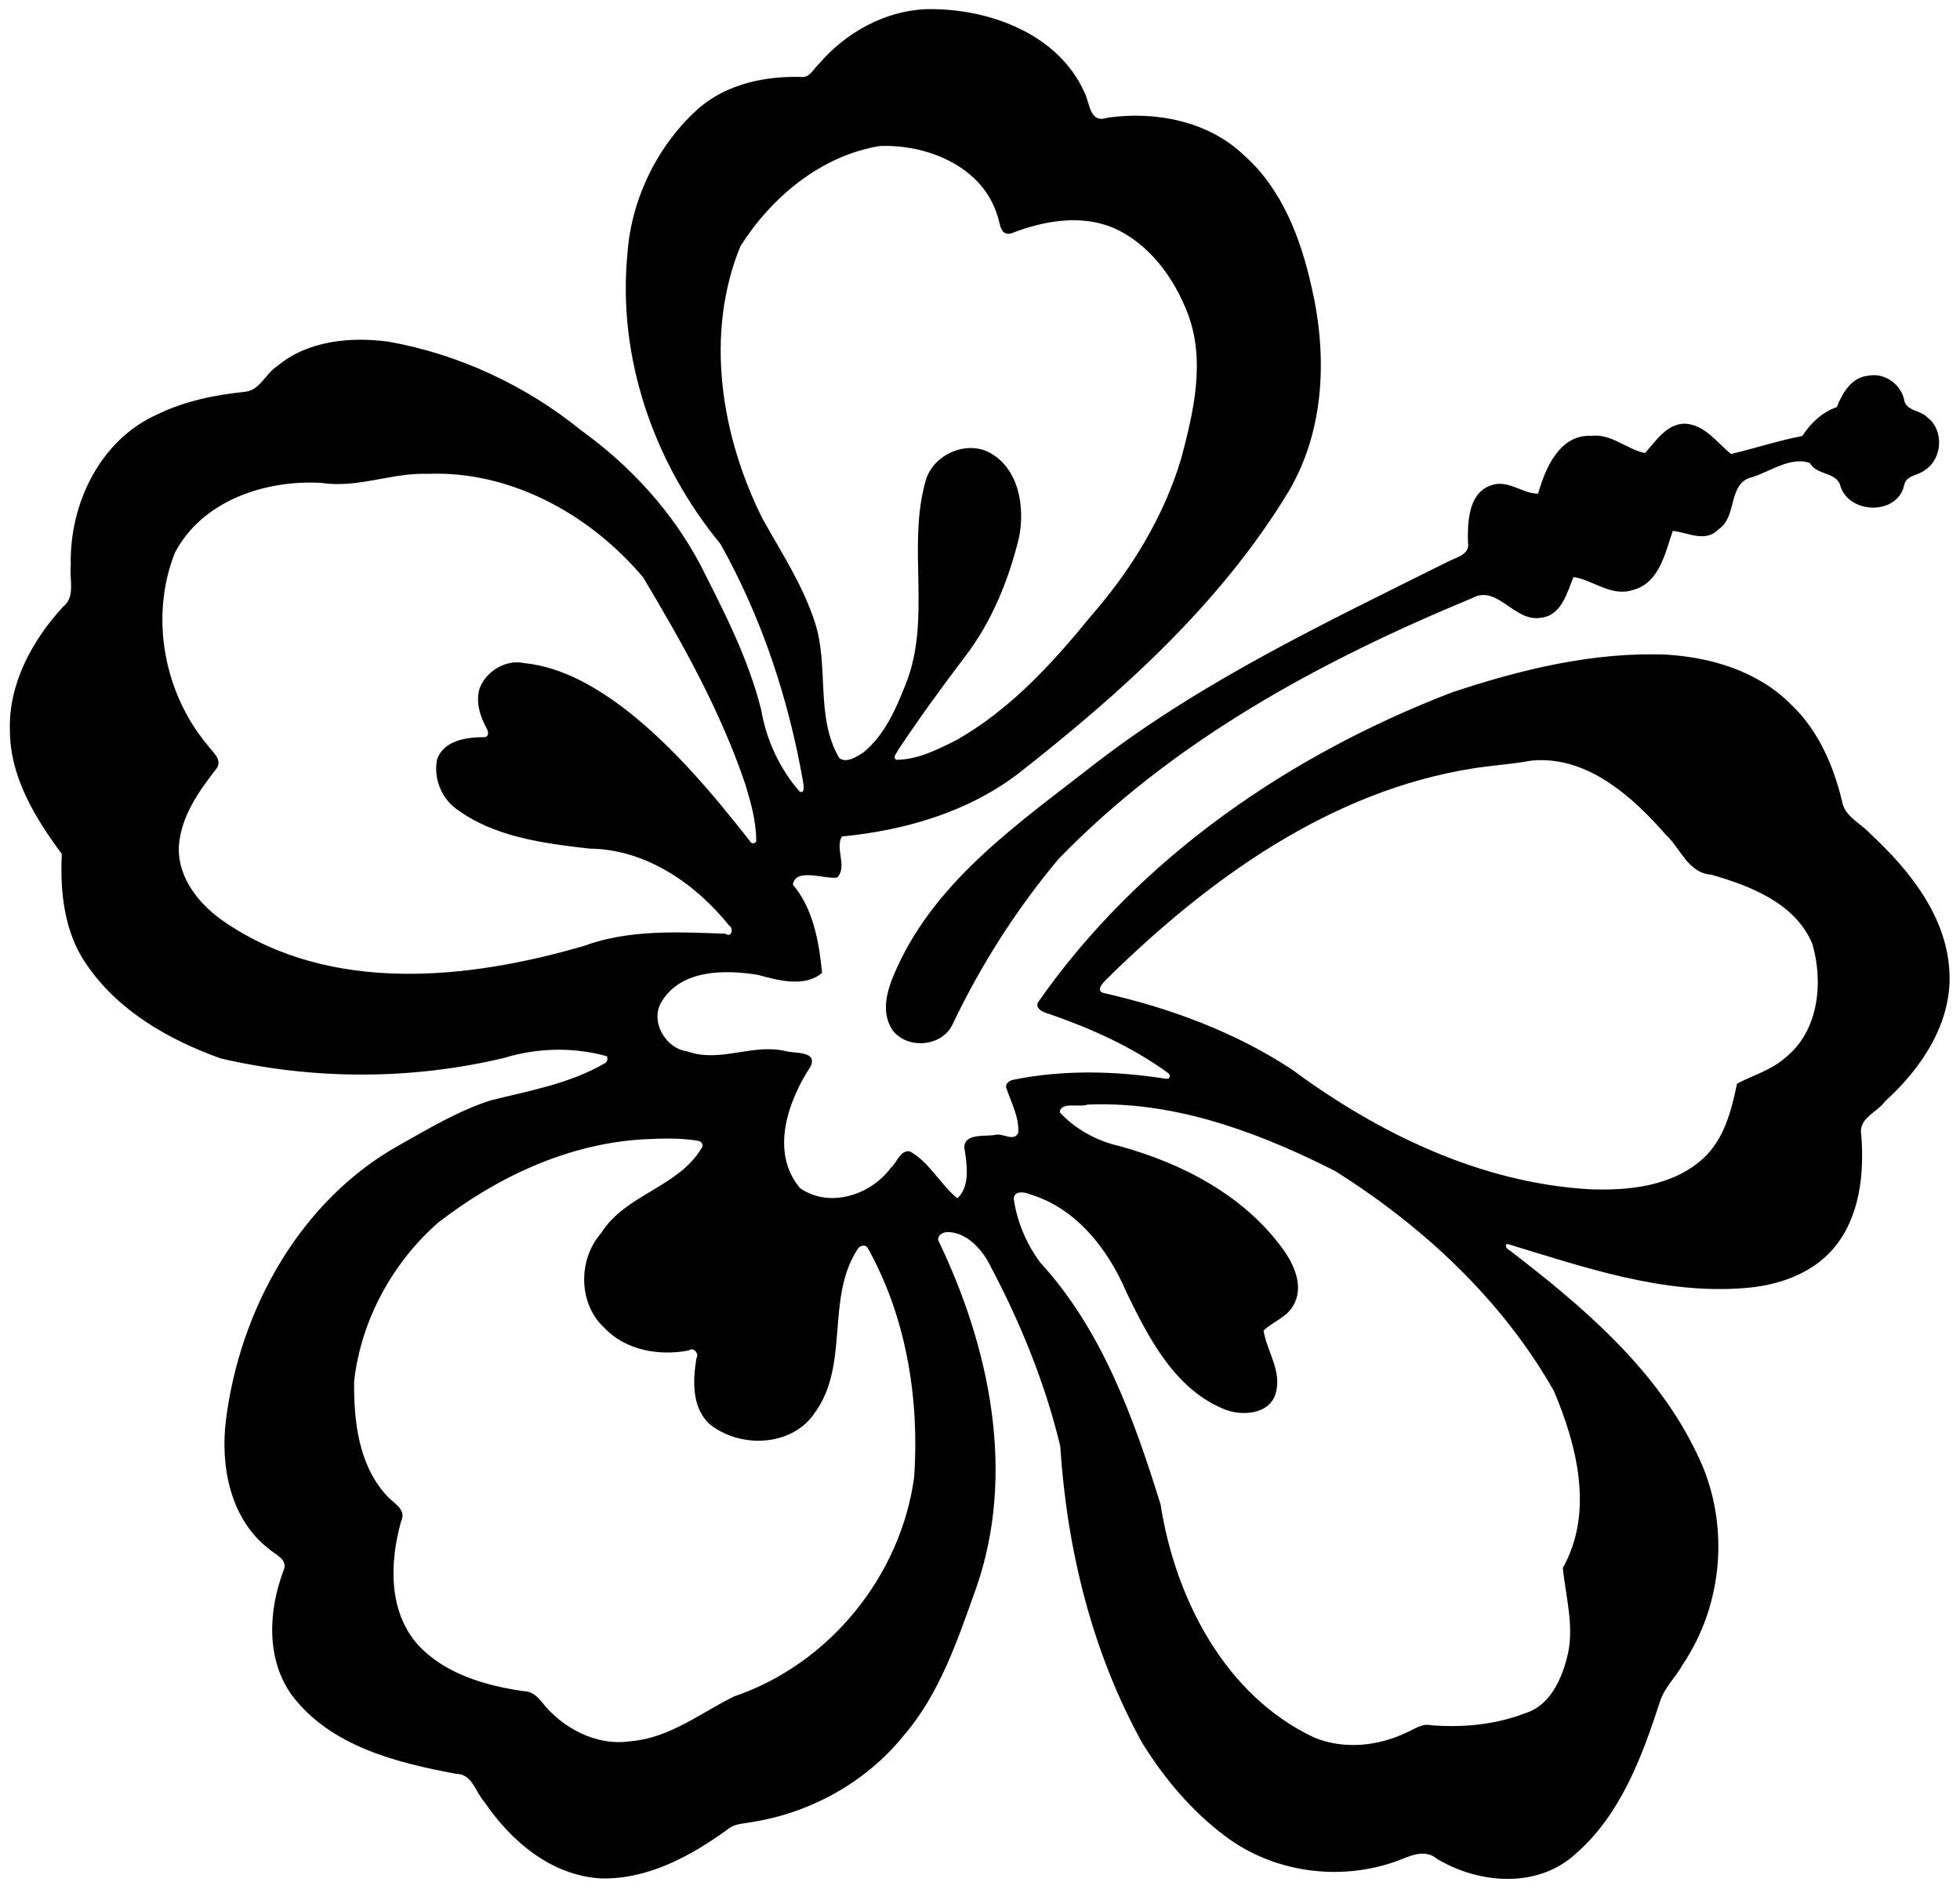 <?xml version="1.0" encoding="UTF-8"?>
<svg width="1578pt" height="1521pt" version="1.1" viewBox="0 0 1578 1521" xmlns="http://www.w3.org/2000/svg">
<path transform="scale(.8)" d="m937.7 9.188c-1.93-0.009-3.86 0.008-5.77 0.051-42.12 1.763-81.2 23.937-108.25 55.574-4.94 4.6-8.67 13.076-16.44 12.651-36.69-1.15-75.04 6.799-103.64 31.137-41.6 36.95-68.18 91.11-72.15 146.59-10.28 105.19 26.85 211.36 93.58 292.3 41.53 74.01 68.57 156 83.18 239.5 0.44 3.71 2.16 12.4-3.55 9.77-19.97-22.94-33.36-51.67-38.48-81.66-12.77-51.6-37.29-99.17-61.22-146.3-28.41-53.86-70.42-99.8-119.72-135.29-55.93-45.49-123.2-76.91-194.23-89.57-38.51-5.13-81.45-1.18-112.26 24.8-11.61 7.4-17.11 24.01-31.96 25.62-30.69 3.12-61.44 9.49-89.28 23.14-57.36 26.05-87.809 90.39-86.272 151.36-1.675 13.92 5.212 31.98-7.963 42.1-30.75 33.5-54.687 77.18-53.312 123.79-0.075 47.05 25.225 88.4 52.25 124.87-1.875 38.53 2.412 79.28 25.199 111.7 31.728 46.38 82.728 75.48 134.66 94.08 93.38 21.8 192.03 21.8 285.31-0.5 33.4-10.2 69.68-11.1 103.33-1.7 1.25 2.9 0.48 6.2-2.59 7.4-35.01 20.3-75.41 27.4-114.19 37-32.49 10.5-61.94 28.1-91.54 44.8-100.25 55.6-161.14 165.8-175.05 277.4-5.69 46.1 4.35 98.8 42.69 128.9 6.48 6 20.62 11 15.19 22.5-15.08 40.2-17.66 88.7 8.44 125.1 38.85 51.6 105.48 68.1 165.69 79.3 16.07 0.1 19.12 18.5 28.12 28.2 26.67 39.5 67.29 74 116.79 77 47.46 1.4 90.92-22.4 128.24-49.5 6.45-5.5 15.17-5.5 23.04-7 59.65-9.1 116-40.2 153.93-87.3 36.44-42.3 54.09-95.9 72.58-147.5 40.85-115.6 14.07-243.4-37.83-351-0.95-5.2 5.2-8.5 9.75-8.3 17.48 0.4 31.37 14.5 39.77 28.6 31.76 59 57.56 121.6 73.26 186.8 6.7 104 32.1 208 82.9 299.5 22.1 35.5 49.5 68 83.1 93.2 48.4 36.4 114 45.6 171 25.7 13.7-4.8 28.9-14 42.3-2.8 42.3 25.4 101.4 30 139.6-5.3 45.3-39.5 66.8-98.1 84.9-153.8 4.6-13.7 15.6-23.9 22.5-36.3 41.8-61.9 47.8-144.4 14.9-211.6-40.7-85.9-115.2-149-189.2-205.8-3.3-1.4-5.9-7.1-0.5-5.8 76.7 23.3 155.4 50.5 236.8 44 33.3-2.4 67.8-13.9 90-40 26.5-31.4 31-75.2 27.8-114.5-3-16.7 16.1-22.3 24.1-33.6 36.3-32.9 67-78.3 64.7-129.19-2.4-56.57-40.1-103.3-79.8-140.2-9.7-10.63-26-17.26-28.4-32.89-8.6-35.91-24.1-71.57-51.4-97.23-32.7-33.06-79.8-47.28-125.1-50.02-73.6-2.97-146.1 14.83-215.4 37.79-163.7 62.78-315.2 166.45-416.5 311.24-5.1 7 5.1 11.4 10.5 12.6 42.3 14.7 83.8 33.2 120.1 59.8 2.9 3.2 0.9 6.2-3.2 5.4-50.6-7.9-102.7-9.1-153 1.1-3.6 0.7-8.1 3.7-7.1 7.9 4.9 14.9 13.1 29.3 12.2 45.5-4.6 9.6-15.7-0.2-23.5 2.1-9.28 1.9-30.46-2-30.87 12.4 2.57 16.7 6.37 39-6.89 51.4-17.22-13.7-27.95-36.2-47.83-47.2-9.95-1.5-12.9 11.3-19.11 16.4-20.11 27.6-61.91 41.2-91.42 20.6-30.45-36-12.32-87.7 10.71-122.7 6.86-15.6-16.14-12.7-25.14-15.2-33.25-8.1-66.2 12.2-99.05 0.2-22.35-2.8-38.34-31.2-25.42-50.7 19.95-31.9 63.2-31.57 96.18-26.36 20.17 5.57 47.76 13.07 64.85-2.02-3.12-30.96-8.58-63.98-29.35-88.72 2.33-17.81 33.25-4.83 44.69-7.24 10.3-11.1-2.59-29.62 4.64-41.23 63.71-6.22 127.77-24.74 179.01-64.5 102.5-80.55 202-169.79 270.2-282.27 36.9-61.81 39.4-137.8 23.4-206.48-10.8-48.57-29.6-98.41-67.7-132.24-36-34.72-89.4-44.88-137.6-38.09-18.5 6.42-17.6-15.09-23.4-25.813-26.1-57.75-93.57-83.167-153.5-83.45zm-47.62 137.69c46.88-0.3 99.32 22.44 113.82 70.47 2.7 7.25 2.5 21.14 14.4 17.37 31.7-12.4 68.9-19.04 101.4-5.66 36.4 15.64 61.4 49.86 75.4 85.89 18.3 47.54 6.3 99.04-6.3 146.37-17.6 59.12-50.6 112.7-91 158.94-38.8 47.75-81.3 94.09-135.3 124.75-18.92 9.44-38.96 19.8-60.59 19.8-4.09-2.71 0.94-7.01 1.94-9.84 21.32-32.05 43.96-63.23 67.25-93.87 26.94-35.03 43.8-76.8 54.3-119.45 6.5-31.15 0.1-71.4-31.28-86.97-23.58-10.74-53.76 3.08-62.03 27.43-20.06 67.38 6.01 140.68-20.7 206.77-9.82 25.1-21.3 51.13-42.57 68.63-6.56 4-16.72 11.2-24.23 5.54-24.33-41.62-9.92-92.36-24.58-136.8-11.96-37.13-33.57-69.99-52.47-103.79-41.9-83.51-58.6-186.38-22.35-274.75 31.36-49.46 81.32-91.17 140.37-100.74 1.5-0.05 3.01-0.09 4.52-0.09zm995.02 230.77c-1.5 0.04-2.9 0.19-4.4 0.46-17.3 1.44-26.5 17.29-32.2 31.67-14.9 5.25-26.3 16.16-34.7 29.07-24.2 4.72-48 12.54-71.7 18.14-14.2-11.38-25.9-29.1-46-30.52-18.8-0.2-29.5 17.39-40.6 29.56-18.3-3.65-33.8-19.65-53.9-17.34-32-1.5-46.3 32.32-53.7 58.25-16.4-0.03-31.2-15.36-48.6-7.89-21.8 8.24-22.4 37.4-22 56.75 2.8 12.81-13 15.5-21.3 20.15-121 60.46-244.5 118.64-352.3 201.54-75.7 59.26-160.61 116.72-201.34 207.37-8.63 18.93-16.73 41.84-4.75 61.24 14.32 20.6 50.38 18.1 61.05-5 28.35-59.53 64.04-115.56 106.34-166.1 115.6-119.62 264.6-200.05 416.9-263.07 25.1-13.78 42.2 24.72 68.8 19.89 20.8-2.08 26.4-25.39 32.8-41.02 19.2 2.8 37.6 19.95 59.1 13.29 27.2-6.68 33.1-37.03 40.8-59.64 14.5 1.2 32.8 12.28 45.9-1.52 19.8-12.79 8.8-47.19 34.6-52.78 18.4-6.02 37.9-20.54 57.4-14.21 7.1 13 28 8.83 31.1 24.22 9.6 27.43 56.7 28.53 63.8-1.34 1.8-10.62 14-9.93 20.8-15.5 18-11.36 19.6-40.35 2.7-53.12-6.9-7.66-22.4-6.19-23.6-18.81-3.5-13.77-16.9-24.09-31-23.74zm-1446.7 99.14c81.02-0.29 157.7 43.54 208.96 104.57 39.75 66.53 77.96 134.73 102.82 208.42 5.45 18.21 10.85 36.93 10.82 56.08 0.82 3.43-5.6 4.08-6.24 0.83-37.06-47.09-75.88-93.57-123.1-130.9-30.43-23.48-65.18-44.32-104.16-48.34-18.45-3.96-38.35 8.24-44.85 25.55-4.05 13.64 0.4 27.86 6.93 39.9 1.86 3.03 2.99 8.45-1.9 9.13-17.63-0.02-40.91 2.96-47.71 22.12-4.02 18.14 3.79 38.59 18.7 49.67 38.44 28.85 88.17 35.04 134.59 40.42 56.1 0.44 106.36 34.82 140.38 77.3 4.4 1.98 3.57 12.95-3.73 8.36-47.65-1.75-97.1-4.41-142.67 12.39-116.77 34.03-253.97 48.11-359.97-23.35-25.85-17.3-48.91-44.61-47.25-77.51 2.2-29.64 19.98-54.92 37.72-77.61 6.75-9.21-4.18-17.12-9.02-23.93-44.04-52.68-58.16-129.67-32.61-193.7 27.79-52.59 91.29-73.44 147.61-70.07 36.24 5.59 70.6-10.46 106.83-9.16 2.62-0.1 5.24-0.16 7.85-0.17zm1112.8 288.38c50.8 0.08 93.3 38.45 125 74.83 15 13.65 22.6 38.91 45.9 40.44 39.6 11.34 84.6 28.84 101.7 69.42 11.5 38.95 6.6 88.44-27.5 115.14-14 12.3-32.1 17.4-48.2 25.8-5.6 27-12.7 55.3-33.6 74.9-30.7 28.4-75.4 33.1-115.3 31.4-109.7-6.5-212.1-56.3-299.3-120.7-57.3-37.7-122.8-61.8-189.4-76.84-8.6-2.42 0.3-11.12 3.5-14.27 101.8-100.23 225.1-189.45 369.3-211.94 19.2-2.99 38.6-4.11 57.6-7.67 3.5-0.35 6.9-0.52 10.3-0.51zm-440.3 346.43c81.7 0.5 160.6 30.6 232.8 67.2 88.6 55.8 168 129.6 220 221.2 23.6 55.5 40.4 122.5 9.1 178.3 3 30 12.3 60.9 4 91-5.7 22.2-17.7 47.7-41.2 55-30.3 11.8-63.6 15-95.9 12.3-8.7-2-16 4-23.6 7.1-28.5 14-63.1 17.6-92.9 5.6-90-41.8-140.5-140.1-155.2-234.8-26.9-86.7-58.9-175.8-121.2-243.7-13.9-18.9-23.4-41.1-26.6-64.2 0.5-8.4 11-6.8 16.3-4.4 46.7 13.9 79 55.7 97.3 99 22.2 45.8 48.7 97.5 98.7 117.5 17.5 7.1 45.5 5.1 51.4-16.4 6.3-22.4-8.9-41.8-12.3-62.9 9.2-9 23.3-13.2 30-25.3 10.8-18.7 1.1-40.8-10.4-56.6-39.3-54.3-101.4-86.5-164.8-103.9-22.5-5-44.5-17.1-59.9-34 1.1-11.1 20.3-4.5 28-7.7 5.4-0.2 10.9-0.3 16.4-0.3zm-436.05 34.5c9.31 0.1 18.6 0.7 27.77 2.3 3.74 0.4 5.93 4.7 3.28 7.6-23.87 39.5-76.32 46.1-100.9 85.2-23.41 26.6-23.25 71.1 3.3 95.5 21.4 22.7 55.16 28.4 84.77 22.7 4.99-3.9 10.82 3.3 7.81 7.8-3.63 22.3-4.9 48.5 12.48 65.7 30.38 25.3 83.34 23.9 106.49-10.6 35.42-48.2 10.92-114.9 42.97-164.5 2.04-3.9 8.07-5.9 10.59-1.3 38.69 69.4 51.87 151.1 46.65 229.8-13.27 99.9-85.39 188.8-181.21 221.3-33.66 16.6-64.79 41.8-103.78 45.1-34.6 5.4-69.35-13.1-90.19-39.9-4.5-5.8-10.75-10.6-18.45-10.5-38.04-5.6-78.12-17.1-105.27-46-30.67-33.8-29.12-83.8-17.4-125.2 5.91-12.2-8.97-18.5-15.05-26.1-28.01-30.9-32.73-74.8-32.33-114.7 6.96-61.2 38.26-118.9 84.48-159.5 59.22-45.9 130.44-79.4 206.08-83.9 9.26-0.5 18.6-0.9 27.91-0.8z"/>
</svg>
